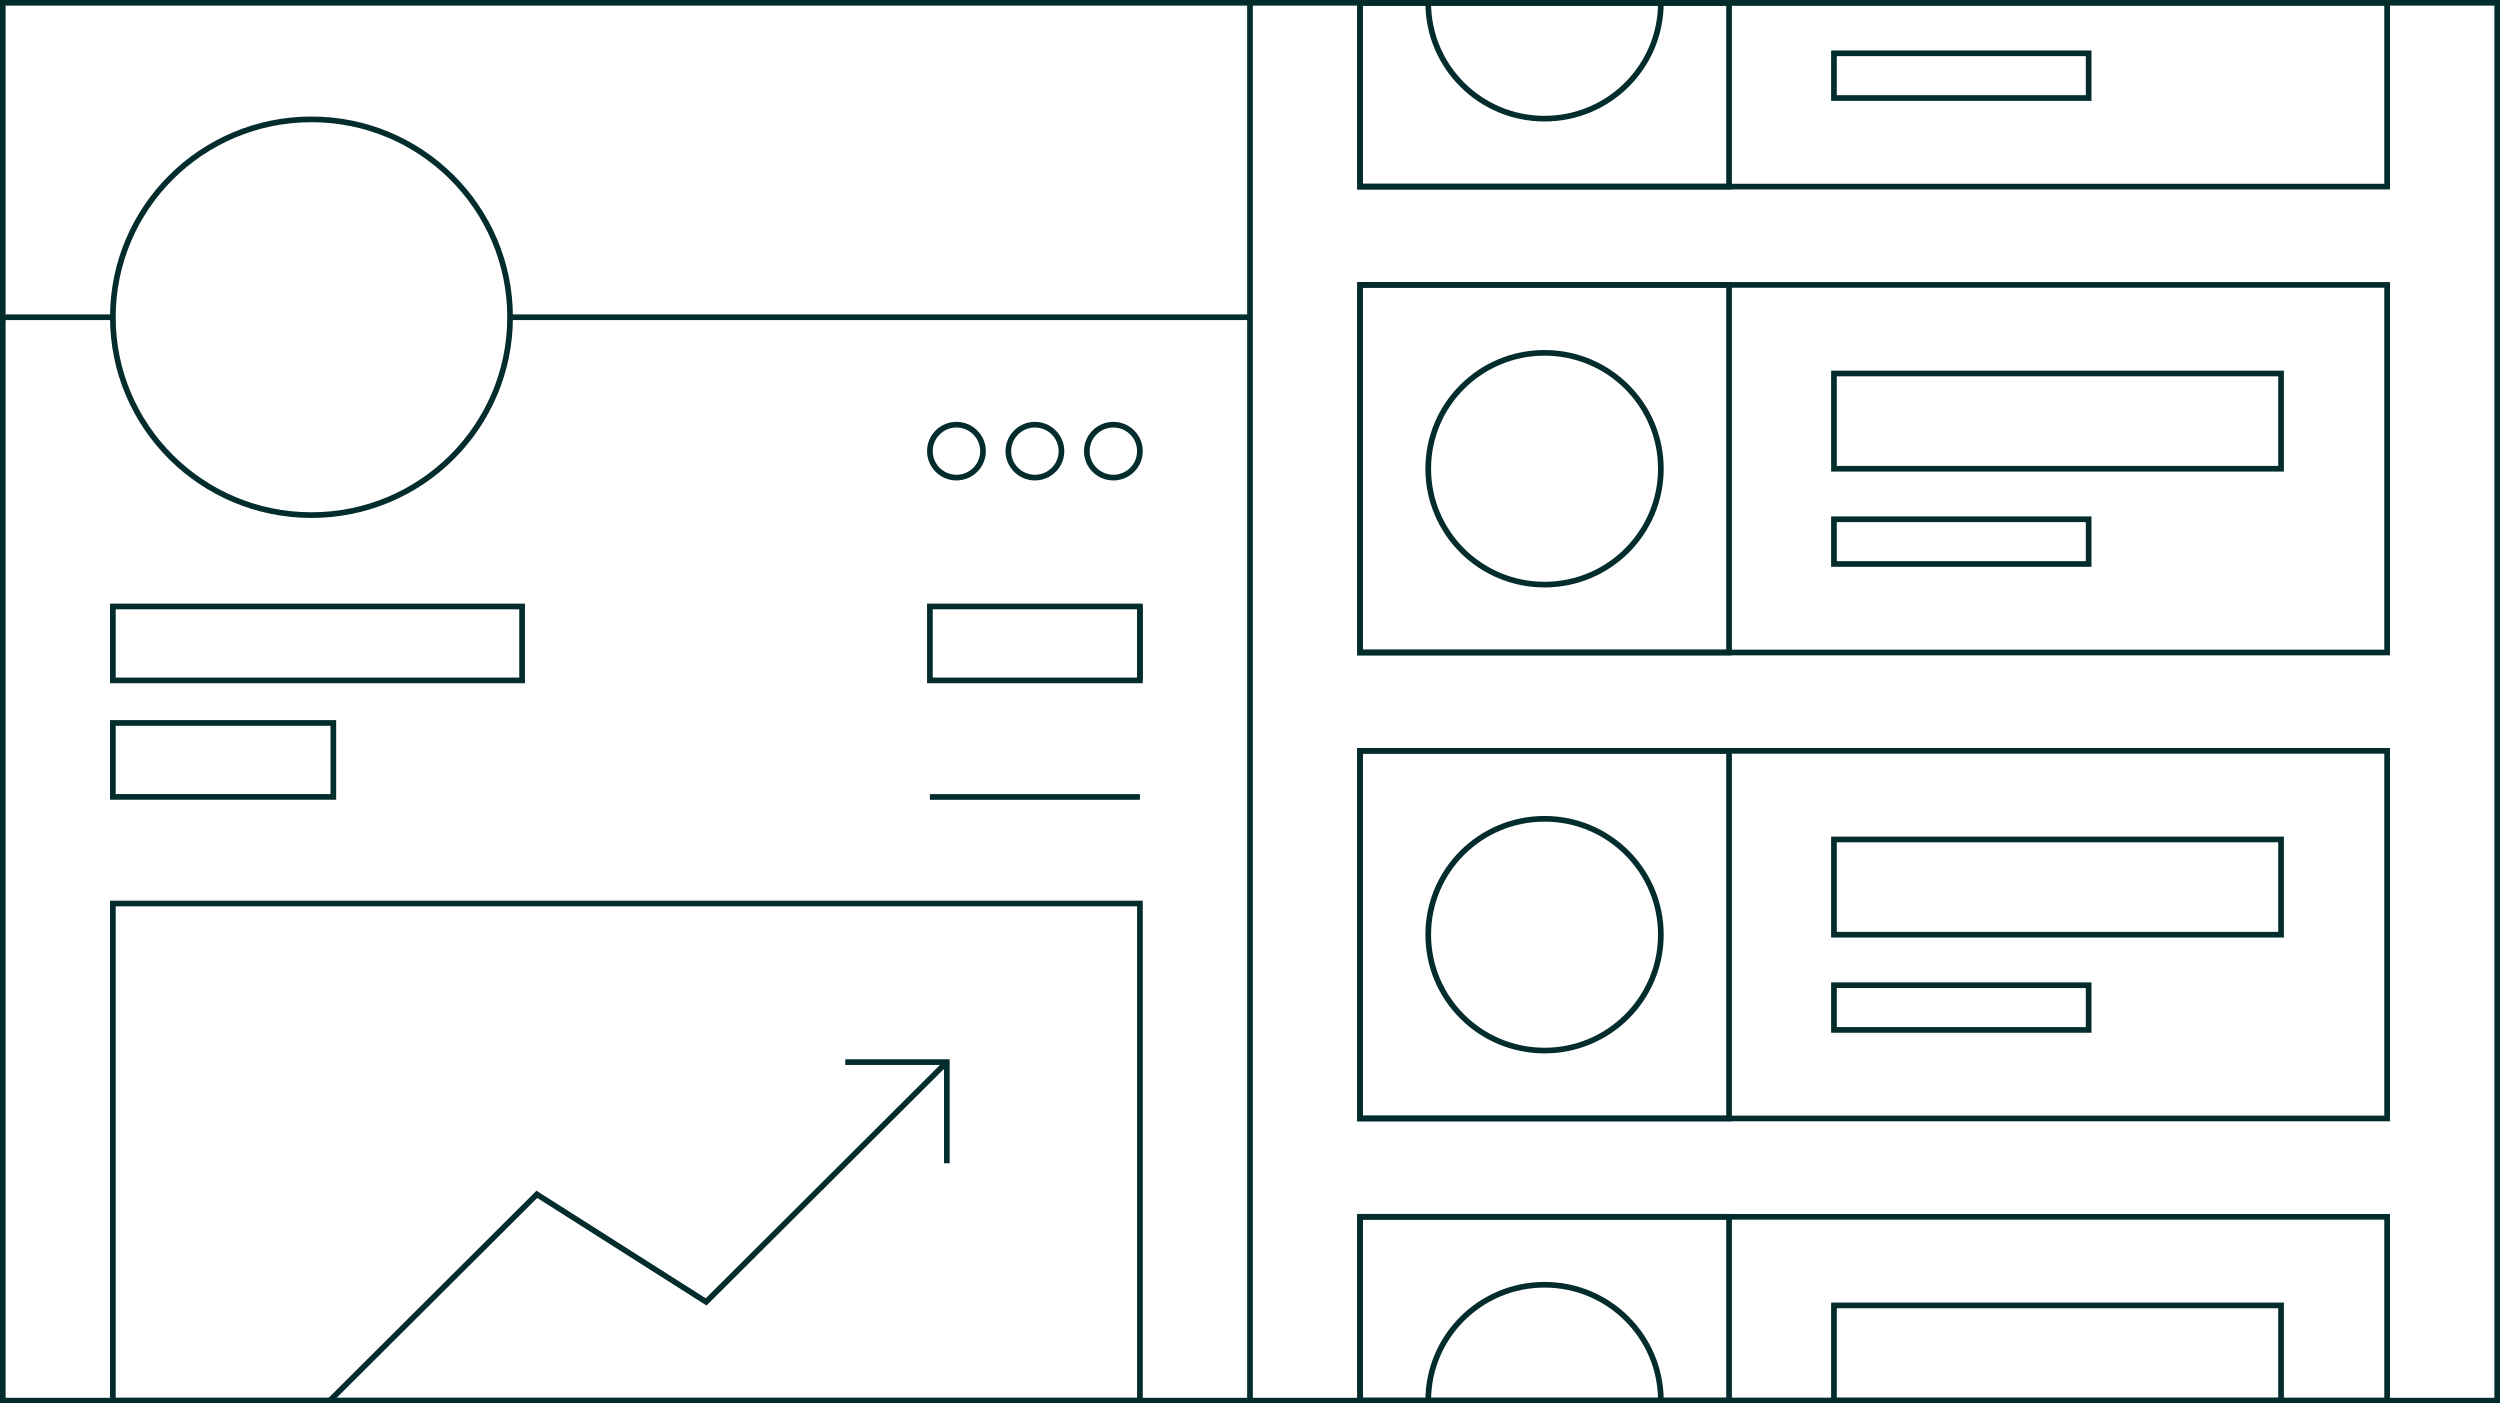 <svg width="440" height="247" viewBox="0 0 440 247" fill="none" xmlns="http://www.w3.org/2000/svg">
<g clip-path="url(#clip0_1782_5485)">
<path d="M439.51 0.488H0.49V246.512H439.51V0.488Z" stroke="#032C2D" stroke-miterlimit="10"/>
<path d="M220 0.811V246.19" stroke="#032C2D" stroke-miterlimit="10"/>
<path d="M220 55.834H89.784" stroke="#032C2D" stroke-miterlimit="10"/>
<path d="M91.89 106.738H19.864V119.752H91.89V106.738Z" stroke="#032C2D" stroke-miterlimit="10"/>
<path d="M58.67 127.24H19.864V140.254H58.67V127.24Z" stroke="#032C2D" stroke-miterlimit="10"/>
<path d="M54.819 90.658C74.124 90.658 89.774 75.067 89.774 55.834C89.774 36.601 74.124 21.01 54.819 21.01C35.514 21.01 19.864 36.601 19.864 55.834C19.864 75.067 35.514 90.658 54.819 90.658Z" stroke="#032C2D" stroke-miterlimit="10"/>
<path d="M200.626 159.018H19.864V246.512H200.626V159.018Z" stroke="#032C2D" stroke-miterlimit="10"/>
<path d="M168.337 84.058C170.918 84.058 173.011 81.973 173.011 79.401C173.011 76.829 170.918 74.744 168.337 74.744C165.755 74.744 163.662 76.829 163.662 79.401C163.662 81.973 165.755 84.058 168.337 84.058Z" stroke="#032C2D" stroke-miterlimit="10"/>
<path d="M182.144 84.058C184.726 84.058 186.819 81.973 186.819 79.401C186.819 76.829 184.726 74.744 182.144 74.744C179.563 74.744 177.47 76.829 177.47 79.401C177.47 81.973 179.563 84.058 182.144 84.058Z" stroke="#032C2D" stroke-miterlimit="10"/>
<path d="M195.952 84.058C198.534 84.058 200.626 81.973 200.626 79.401C200.626 76.829 198.534 74.744 195.952 74.744C193.37 74.744 191.278 76.829 191.278 79.401C191.278 81.973 193.37 84.058 195.952 84.058Z" stroke="#032C2D" stroke-miterlimit="10"/>
<path d="M200.626 106.736H163.662V119.75H200.626V106.736Z" stroke="#032C2D" stroke-miterlimit="10"/>
<path d="M200.626 119.76V106.736" stroke="#032C2D" stroke-miterlimit="10"/>
<path d="M420.136 0.488H239.374V32.842H420.136V0.488Z" stroke="#032C2D" stroke-miterlimit="10"/>
<path d="M251.368 0.488C251.368 11.755 260.531 20.883 271.84 20.883C283.148 20.883 292.311 11.755 292.311 0.488" stroke="#032C2D" stroke-miterlimit="10"/>
<path d="M367.601 9.383H322.778V17.252H367.601V9.383Z" stroke="#032C2D" stroke-miterlimit="10"/>
<path d="M304.315 0.488H239.374V32.842H304.315V0.488Z" stroke="#032C2D" stroke-miterlimit="10"/>
<path d="M420.136 50.143H239.374V114.841H420.136V50.143Z" stroke="#032C2D" stroke-miterlimit="10"/>
<path d="M271.84 102.891C283.146 102.891 292.311 93.76 292.311 82.496C292.311 71.233 283.146 62.102 271.84 62.102C260.534 62.102 251.368 71.233 251.368 82.496C251.368 93.76 260.534 102.891 271.84 102.891Z" stroke="#032C2D" stroke-miterlimit="10"/>
<path d="M401.468 65.734H322.778V82.497H401.468V65.734Z" stroke="#032C2D" stroke-miterlimit="10"/>
<path d="M367.601 91.391H322.778V99.26H367.601V91.391Z" stroke="#032C2D" stroke-miterlimit="10"/>
<path d="M304.315 50.143H239.374V114.841H304.315V50.143Z" stroke="#032C2D" stroke-miterlimit="10"/>
<path d="M420.136 132.15H239.374V196.849H420.136V132.15Z" stroke="#032C2D" stroke-miterlimit="10"/>
<path d="M271.84 184.899C283.146 184.899 292.311 175.768 292.311 164.504C292.311 153.24 283.146 144.109 271.84 144.109C260.534 144.109 251.368 153.24 251.368 164.504C251.368 175.768 260.534 184.899 271.84 184.899Z" stroke="#032C2D" stroke-miterlimit="10"/>
<path d="M401.468 147.742H322.778V164.505H401.468V147.742Z" stroke="#032C2D" stroke-miterlimit="10"/>
<path d="M367.601 173.398H322.778V181.267H367.601V173.398Z" stroke="#032C2D" stroke-miterlimit="10"/>
<path d="M304.315 132.15H239.374V196.849H304.315V132.15Z" stroke="#032C2D" stroke-miterlimit="10"/>
<path d="M420.136 214.158H239.374V246.512H420.136V214.158Z" stroke="#032C2D" stroke-miterlimit="10"/>
<path d="M251.368 246.512C251.368 235.245 260.531 226.117 271.84 226.117C283.148 226.117 292.311 235.245 292.311 246.512" stroke="#032C2D" stroke-miterlimit="10"/>
<path d="M401.468 229.75H322.778V246.513H401.468V229.75Z" stroke="#032C2D" stroke-miterlimit="10"/>
<path d="M304.315 214.158H239.374V246.512H304.315V214.158Z" stroke="#032C2D" stroke-miterlimit="10"/>
<path d="M200.626 140.264H163.662" stroke="#032C2D" stroke-miterlimit="10"/>
<path d="M58.043 246.512L94.487 210.204L124.278 229.134L166.641 186.93" stroke="#032C2D" stroke-miterlimit="10"/>
<path d="M148.767 186.93H166.641V204.737" stroke="#032C2D" stroke-miterlimit="10"/>
<path d="M19.864 55.834H0.49" stroke="#032C2D" stroke-miterlimit="10"/>
</g>
<defs>
<clipPath id="clip0_1782_5485">
<rect width="440" height="247" fill="white"/>
</clipPath>
</defs>
</svg>
